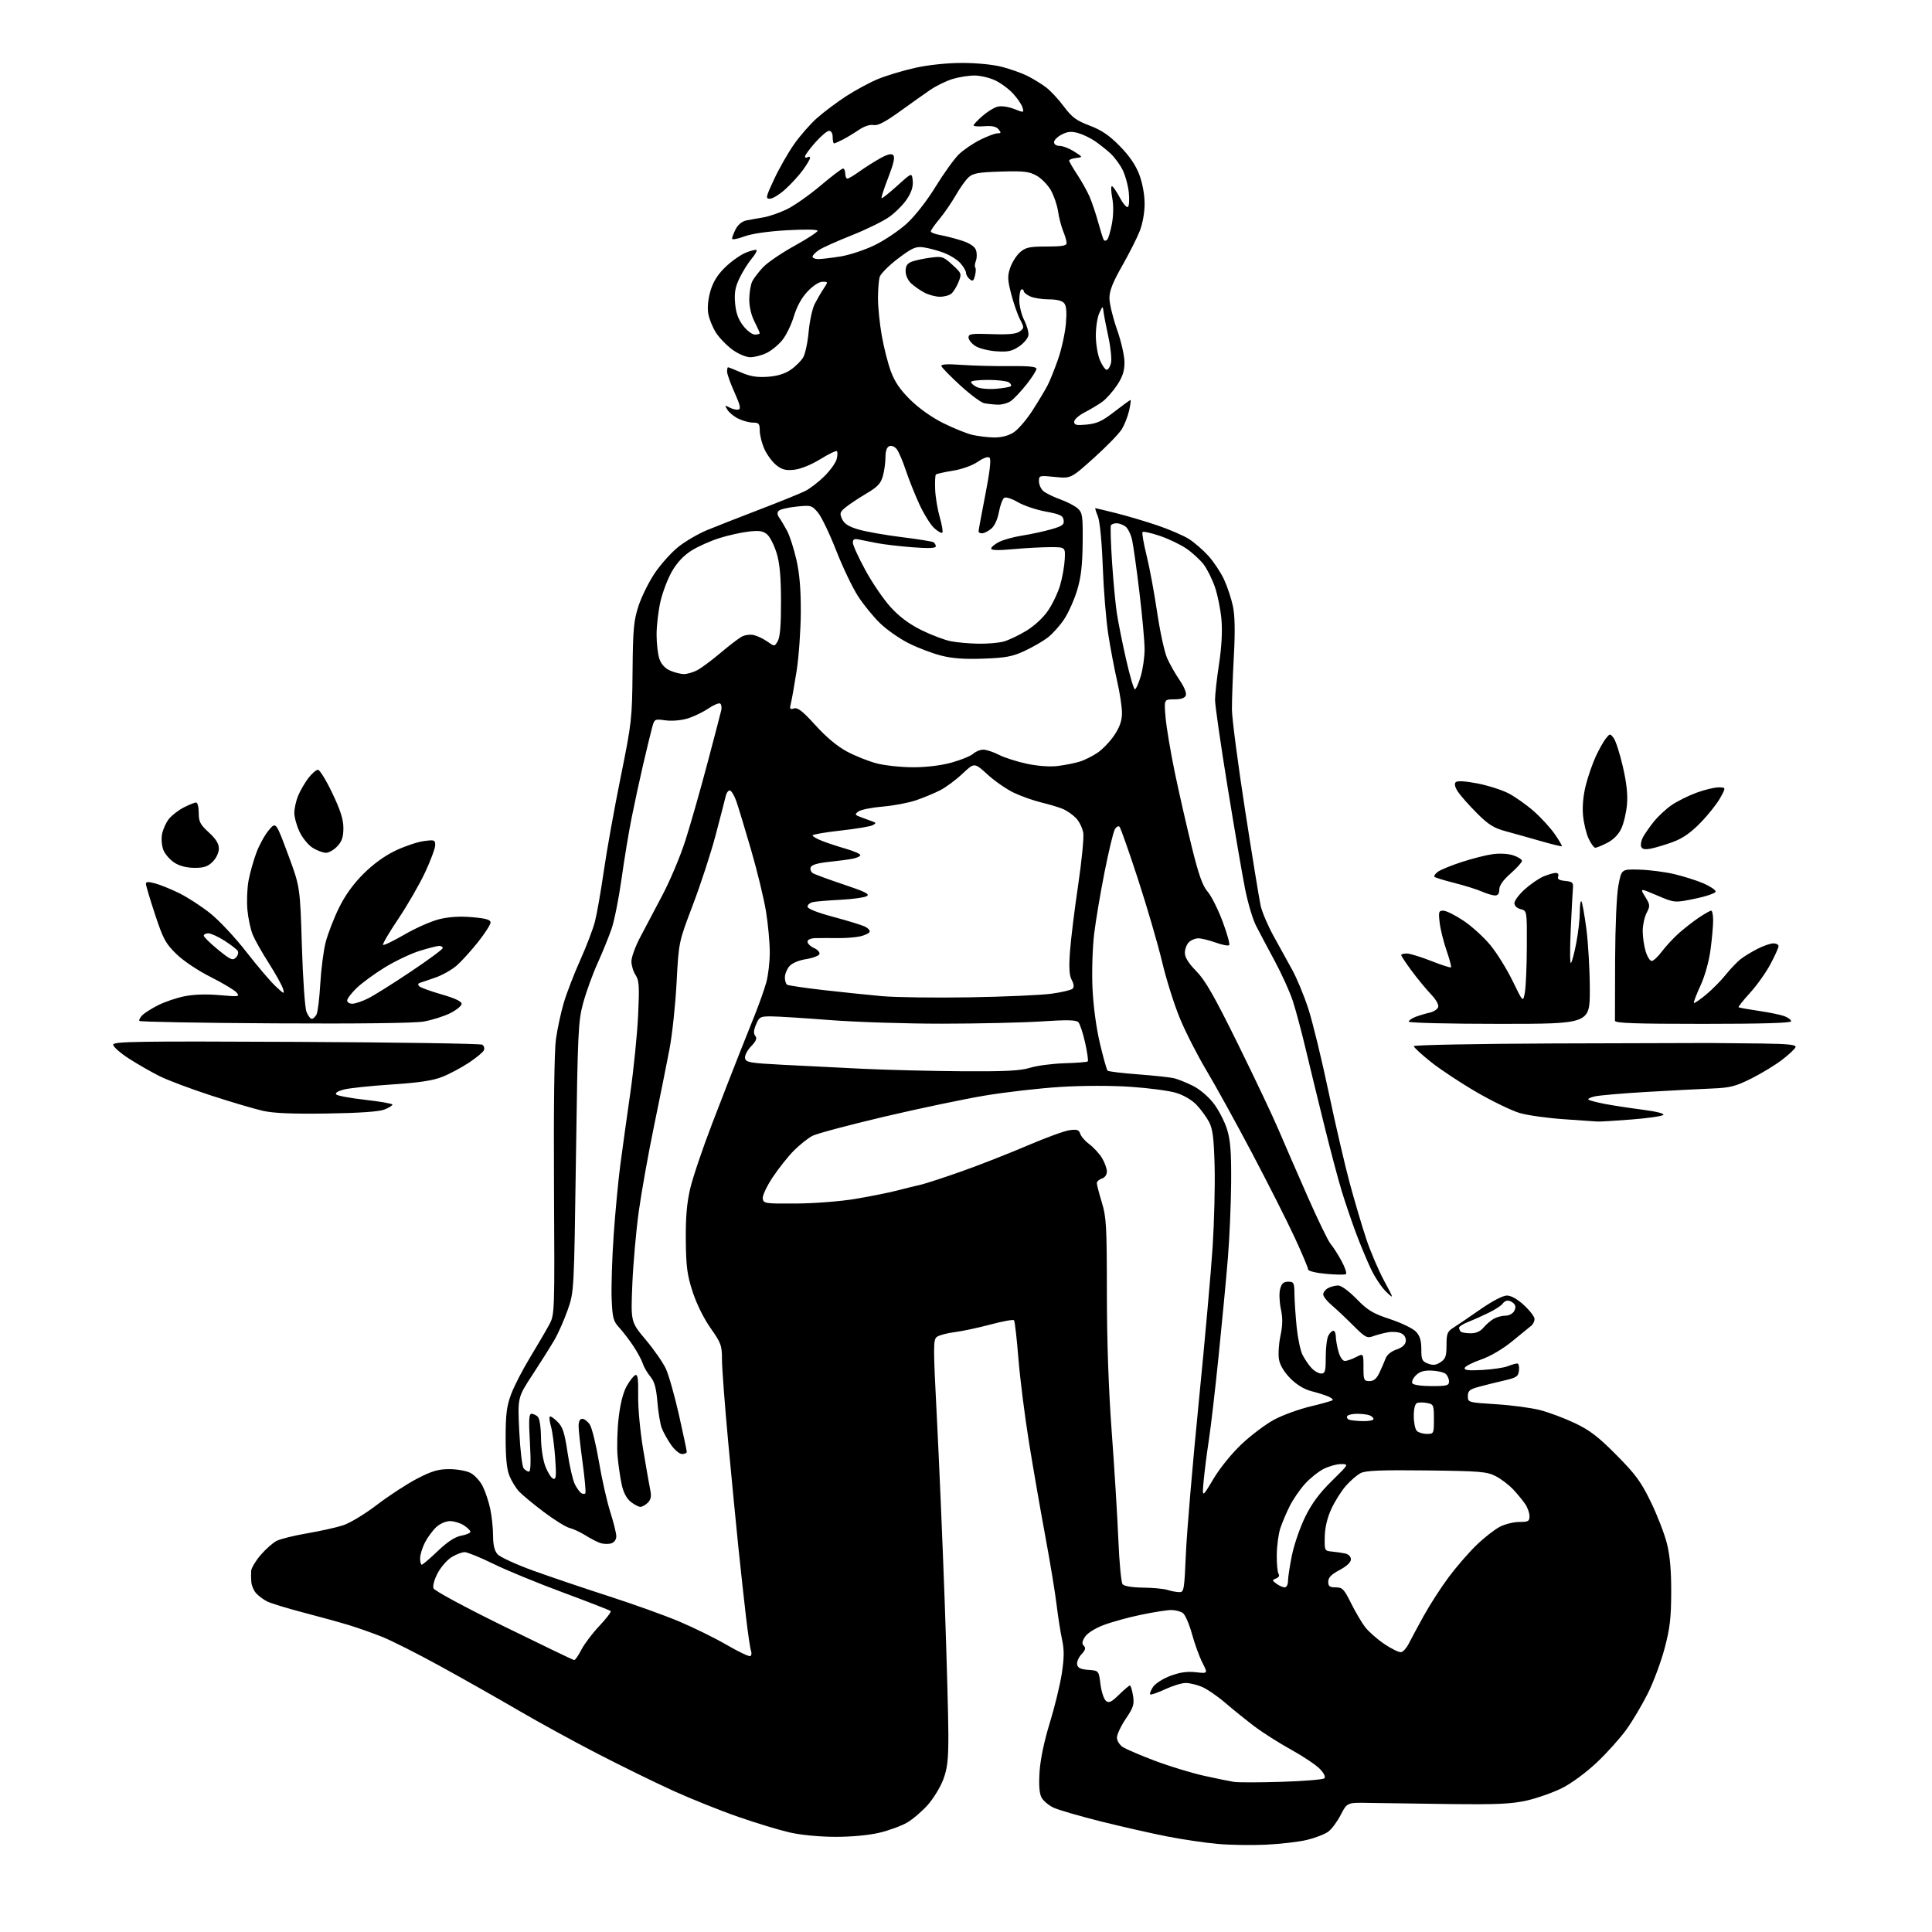 <?xml version="1.0" encoding="UTF-8" standalone="no"?>
<svg 
  version="1.1" 
  xmlns="http://www.w3.org/2000/svg" 
  xmlns:xlink="http://www.w3.org/1999/xlink" 
  xmlns:svg="http://www.w3.org/2000/svg"
  xmlns:rdf="http://www.w3.org/1999/02/22-rdf-syntax-ns#"
  xmlns:cc="http://creativecommons.org/ns#"
  xmlns:dc="http://purl.org/dc/elements/1.1/"
  viewBox="0 0 768 768"
  width="768"
  height="768"
>
<style>svg {background-color: white; }</style>"
<path stroke="none" fill="black" fill-rule="evenodd" d="M503.00,733.30C497.23,733.56 488.60,733.41 483.83,732.97C479.05,732.54 470.28,731.24 464.33,730.09C458.37,728.94 446.47,726.25 437.87,724.11C429.27,721.96 420.68,719.47 418.77,718.56C416.85,717.65 414.71,715.84 414.01,714.52C413.15,712.90 412.90,709.62 413.24,704.32C413.55,699.45 415.07,692.15 417.28,684.98C419.23,678.64 421.39,669.77 422.08,665.26C423.04,658.98 423.07,655.84 422.19,651.79C421.56,648.88 420.58,642.63 420.01,637.90C419.45,633.17 417.43,620.97 415.54,610.77C413.64,600.58 410.72,583.75 409.04,573.37C407.36,562.99 405.47,547.98 404.83,540.00C404.19,532.02 403.41,525.20 403.09,524.83C402.76,524.46 398.56,525.21 393.74,526.51C388.92,527.80 382.52,529.17 379.53,529.54C376.53,529.91 373.35,530.76 372.45,531.41C370.94,532.52 370.94,534.95 372.42,563.55C373.30,580.57 374.69,613.17 375.51,636.00C376.32,658.83 376.99,683.00 376.99,689.71C377.00,699.55 376.61,702.98 374.97,707.36C373.85,710.35 371.10,714.87 368.87,717.41C366.63,719.95 362.92,723.13 360.63,724.48C358.33,725.82 353.32,727.66 349.48,728.56C345.27,729.55 338.34,730.19 332.00,730.17C325.84,730.16 318.40,729.44 314.00,728.45C309.88,727.51 300.67,724.73 293.54,722.25C286.41,719.78 274.72,715.09 267.56,711.84C260.39,708.58 246.88,701.96 237.52,697.12C228.16,692.29 213.97,684.52 206.00,679.86C198.03,675.20 184.07,667.31 175.00,662.33C165.93,657.34 155.46,652.07 151.74,650.60C148.02,649.13 142.17,647.07 138.74,646.02C135.31,644.97 127.16,642.72 120.64,641.02C114.11,639.32 107.59,637.32 106.13,636.57C104.68,635.82 102.74,634.37 101.82,633.35C100.90,632.33 100.05,630.38 99.92,629.00C99.79,627.62 99.76,625.57 99.84,624.43C99.93,623.29 101.62,620.47 103.60,618.15C105.58,615.84 108.43,613.31 109.94,612.53C111.44,611.76 116.91,610.40 122.09,609.52C127.26,608.64 133.70,607.21 136.39,606.33C139.09,605.46 145.12,601.81 149.89,598.16C154.62,594.54 161.79,589.87 165.80,587.79C171.66,584.75 174.19,584.00 178.60,584.00C181.63,584.00 185.42,584.68 187.04,585.52C188.66,586.36 190.83,588.72 191.87,590.77C192.90,592.82 194.26,596.88 194.88,599.80C195.49,602.71 196.00,607.50 196.00,610.44C196.00,614.08 196.56,616.42 197.75,617.81C198.71,618.93 205.12,621.88 212.00,624.37C218.88,626.85 232.38,631.42 242.00,634.52C251.62,637.62 264.23,642.14 270.00,644.57C275.77,647.00 284.31,651.20 288.97,653.92C293.62,656.63 297.81,658.61 298.28,658.32C298.75,658.03 298.87,657.10 298.54,656.25C298.21,655.39 297.31,649.25 296.53,642.60C295.75,635.94 294.42,623.75 293.56,615.50C292.71,607.25 290.88,588.38 289.50,573.57C288.13,558.76 287.00,543.89 287.00,540.52C287.00,534.86 286.65,533.89 282.47,527.95C279.76,524.10 276.89,518.30 275.33,513.51C273.15,506.76 272.72,503.53 272.62,493.00C272.53,483.98 273.02,478.27 274.36,472.50C275.39,468.10 279.34,456.40 283.15,446.50C286.95,436.60 291.68,424.45 293.65,419.50C295.62,414.55 298.58,407.12 300.22,403.00C301.87,398.88 303.84,393.26 304.61,390.53C305.37,387.80 306.00,382.40 306.00,378.53C305.99,374.66 305.32,367.37 304.50,362.32C303.68,357.27 301.01,346.25 298.56,337.82C296.11,329.39 293.48,320.73 292.72,318.56C291.96,316.39 290.83,314.44 290.21,314.24C289.58,314.03 288.78,315.13 288.43,316.68C288.08,318.23 286.26,325.25 284.39,332.28C282.53,339.31 278.48,351.68 275.40,359.78C269.80,374.50 269.80,374.50 268.96,390.50C268.50,399.30 267.23,411.23 266.14,417.00C265.04,422.77 262.28,436.50 260.01,447.50C257.73,458.50 255.00,473.80 253.93,481.50C252.86,489.20 251.71,502.25 251.36,510.50C250.74,525.50 250.74,525.50 256.66,532.54C259.92,536.42 263.52,541.59 264.67,544.04C265.81,546.49 268.16,554.75 269.88,562.38C271.59,570.01 273.00,576.65 273.00,577.13C273.00,577.61 272.16,578.00 271.14,578.00C270.11,578.00 268.12,576.32 266.69,574.25C265.27,572.19 263.63,569.21 263.03,567.62C262.44,566.04 261.67,561.38 261.32,557.26C260.85,551.64 260.14,549.13 258.48,547.14C257.27,545.69 255.93,543.38 255.50,542.00C255.07,540.62 253.37,537.48 251.72,535.00C250.06,532.52 247.53,529.23 246.10,527.68C243.80,525.20 243.46,523.88 243.14,516.34C242.95,511.66 243.30,500.32 243.93,491.16C244.56,482.00 245.76,469.32 246.59,463.00C247.43,456.68 249.21,443.85 250.55,434.50C251.89,425.15 253.28,411.34 253.65,403.81C254.21,392.02 254.07,389.76 252.65,387.59C251.74,386.20 251.00,383.76 251.00,382.16C251.00,380.55 252.50,376.37 254.33,372.87C256.16,369.37 260.17,361.77 263.23,356.00C266.30,350.23 270.43,340.42 272.42,334.20C274.42,327.99 278.33,314.26 281.13,303.70C283.93,293.14 286.44,283.54 286.70,282.37C286.97,281.19 286.77,279.98 286.26,279.66C285.75,279.35 283.61,280.26 281.50,281.69C279.40,283.12 275.69,284.89 273.27,285.62C270.71,286.39 267.04,286.69 264.51,286.35C260.14,285.75 260.14,285.75 259.12,289.62C258.55,291.76 256.99,298.23 255.64,304.00C254.30,309.77 252.25,319.23 251.10,325.00C249.94,330.77 248.12,341.80 247.05,349.50C245.97,357.20 244.19,366.10 243.09,369.27C241.99,372.44 239.49,378.60 237.53,382.94C235.56,387.29 233.00,394.37 231.83,398.67C229.84,406.00 229.66,409.91 228.95,460.00C228.19,513.50 228.19,513.50 225.68,520.68C224.30,524.63 221.91,530.03 220.37,532.68C218.83,535.33 214.92,541.55 211.67,546.50C205.76,555.50 205.76,555.50 206.41,568.94C206.78,576.33 207.56,582.97 208.16,583.69C208.76,584.41 209.71,585.00 210.27,585.00C210.96,585.00 211.08,581.15 210.65,573.50C210.13,564.38 210.26,562.00 211.30,562.00C212.01,562.00 213.14,562.54 213.80,563.20C214.49,563.89 215.02,567.37 215.05,571.45C215.09,575.55 215.82,580.35 216.80,582.92C217.74,585.35 219.13,587.55 219.91,587.80C221.08,588.19 221.21,586.78 220.68,579.39C220.32,574.50 219.58,568.95 219.03,567.07C218.48,565.18 218.27,563.40 218.55,563.12C218.83,562.84 220.21,563.76 221.61,565.16C223.71,567.26 224.43,569.47 225.62,577.48C226.42,582.85 227.73,588.51 228.53,590.06C229.33,591.61 230.47,593.17 231.06,593.54C231.65,593.90 232.37,593.96 232.67,593.66C232.96,593.37 232.48,587.89 231.60,581.48C230.72,575.07 230.00,568.51 230.00,566.91C230.00,565.01 230.51,564.00 231.48,564.00C232.29,564.00 233.63,565.04 234.47,566.31C235.30,567.58 236.93,574.21 238.09,581.06C239.24,587.90 241.27,596.88 242.58,601.00C243.90,605.12 244.98,609.48 244.99,610.68C244.99,611.99 244.20,613.12 243.00,613.50C241.90,613.85 239.99,613.81 238.75,613.42C237.51,613.03 234.85,611.67 232.83,610.39C230.82,609.12 227.93,607.77 226.41,607.39C224.90,607.01 220.25,604.12 216.08,600.97C211.91,597.82 207.51,594.17 206.30,592.86C205.09,591.55 203.40,588.81 202.55,586.77C201.46,584.15 201.00,579.68 201.00,571.57C201.00,562.27 201.41,558.97 203.15,554.29C204.33,551.10 207.73,544.49 210.71,539.60C213.68,534.70 217.10,528.85 218.31,526.60C220.49,522.51 220.50,522.34 220.22,471.56C220.05,440.01 220.35,417.75 220.99,413.10C221.57,408.97 222.98,402.42 224.13,398.55C225.29,394.67 228.22,387.08 230.65,381.67C233.08,376.26 235.70,369.40 236.48,366.41C237.26,363.43 238.85,354.36 240.02,346.25C241.19,338.14 244.20,321.38 246.71,309.00C251.11,287.27 251.27,285.83 251.45,267.00C251.61,249.90 251.91,246.68 253.84,240.81C255.05,237.13 257.95,231.29 260.27,227.84C262.60,224.38 266.77,219.72 269.54,217.48C272.31,215.24 277.49,212.21 281.04,210.74C284.59,209.28 294.02,205.58 302.00,202.52C309.98,199.46 318.07,196.18 319.99,195.23C321.92,194.28 325.39,191.61 327.71,189.31C330.03,187.01 332.23,183.95 332.59,182.51C332.95,181.08 332.99,179.66 332.69,179.35C332.38,179.05 329.42,180.47 326.10,182.52C322.53,184.72 318.33,186.43 315.79,186.72C312.38,187.10 310.91,186.73 308.62,184.93C307.04,183.68 304.92,180.82 303.90,178.58C302.88,176.34 302.03,173.04 302.02,171.25C302.00,168.42 301.66,168.00 299.40,168.00C297.97,168.00 295.38,167.33 293.64,166.50C291.90,165.68 289.90,164.07 289.19,162.94C288.00,161.03 288.06,160.96 290.01,162.00C291.16,162.62 292.73,162.99 293.50,162.81C294.59,162.57 294.25,161.05 291.98,156.00C290.37,152.43 289.04,148.71 289.03,147.75C289.01,146.79 289.19,146.00 289.42,146.00C289.65,146.00 292.01,146.94 294.67,148.09C298.25,149.64 300.96,150.07 305.16,149.78C309.00,149.51 311.94,148.62 314.31,146.99C316.24,145.67 318.47,143.45 319.29,142.05C320.10,140.65 321.08,136.04 321.46,131.80C321.85,127.57 322.93,122.62 323.87,120.80C324.81,118.99 326.40,116.26 327.40,114.75C329.22,112.02 329.21,112.00 326.96,112.00C325.63,112.00 323.19,113.58 321.06,115.82C318.68,118.32 316.79,121.75 315.57,125.76C314.55,129.13 312.45,133.43 310.89,135.31C309.34,137.20 306.52,139.47 304.63,140.37C302.74,141.27 299.87,142.00 298.25,142.00C296.56,142.00 293.53,140.72 291.17,139.01C288.90,137.36 285.95,134.32 284.62,132.26C283.30,130.19 281.91,126.79 281.55,124.70C281.14,122.34 281.47,118.91 282.40,115.70C283.46,112.07 285.21,109.23 288.21,106.30C290.57,103.99 294.24,101.37 296.36,100.49C298.48,99.61 300.45,99.12 300.73,99.40C301.02,99.68 300.12,101.25 298.75,102.89C297.37,104.52 295.24,107.95 294.00,110.49C292.27,114.08 291.86,116.33 292.21,120.49C292.53,124.32 293.43,126.88 295.38,129.43C296.88,131.39 298.98,133.00 300.05,133.00C301.12,133.00 302.00,132.76 302.00,132.46C302.00,132.16 301.06,130.07 299.91,127.81C298.61,125.28 297.82,121.87 297.85,118.90C297.87,116.25 298.41,113.05 299.06,111.79C299.71,110.53 301.65,108.01 303.37,106.19C305.09,104.37 310.66,100.57 315.75,97.76C320.84,94.95 325.00,92.24 325.00,91.74C325.00,91.20 319.98,91.12 312.75,91.53C305.05,91.98 298.74,92.91 295.75,94.03C293.14,95.01 291.00,95.38 291.00,94.85C291.00,94.33 291.67,92.61 292.48,91.03C293.40,89.27 295.03,87.96 296.73,87.62C298.25,87.32 301.30,86.77 303.50,86.41C305.70,86.04 309.88,84.60 312.78,83.19C315.69,81.79 321.70,77.57 326.14,73.82C330.58,70.07 334.62,67.00 335.11,67.00C335.60,67.00 336.00,67.90 336.00,69.00C336.00,70.10 336.38,71.00 336.85,71.00C337.32,71.00 339.45,69.74 341.60,68.19C343.74,66.65 347.42,64.31 349.76,63.00C352.76,61.32 354.33,60.93 355.08,61.68C355.83,62.43 355.24,65.05 353.10,70.57C351.43,74.87 350.23,78.56 350.44,78.77C350.65,78.98 353.44,76.76 356.66,73.85C362.50,68.55 362.50,68.55 362.82,71.87C363.04,74.17 362.34,76.41 360.52,79.15C359.08,81.33 355.88,84.54 353.42,86.27C350.95,88.01 344.26,91.28 338.54,93.55C332.83,95.82 326.99,98.43 325.58,99.36C324.16,100.29 323.00,101.49 323.00,102.02C323.00,102.56 324.01,103.00 325.25,102.99C326.49,102.99 330.43,102.53 334.00,101.97C337.58,101.41 343.74,99.38 347.70,97.45C351.67,95.52 357.42,91.64 360.49,88.84C363.78,85.83 368.48,79.80 371.97,74.12C375.23,68.83 379.38,63.07 381.19,61.32C383.01,59.57 386.82,56.98 389.65,55.57C392.48,54.16 395.57,53.00 396.52,53.00C397.98,53.00 398.04,52.76 396.93,51.41C396.00,50.30 394.34,49.93 391.31,50.17C388.94,50.36 387.00,50.22 387.00,49.86C387.00,49.50 388.58,47.82 390.52,46.12C392.45,44.42 395.18,42.74 396.59,42.39C398.05,42.02 400.84,42.42 403.12,43.31C407.06,44.86 407.09,44.86 406.44,42.69C406.08,41.48 404.37,38.98 402.64,37.13C400.91,35.27 397.70,32.92 395.50,31.90C393.30,30.88 389.66,30.03 387.41,30.02C385.16,30.01 381.25,30.62 378.73,31.38C376.21,32.14 372.20,34.09 369.82,35.71C367.45,37.33 361.92,41.25 357.54,44.41C351.79,48.55 348.93,50.03 347.24,49.71C345.82,49.43 343.53,50.19 341.42,51.62C339.51,52.92 336.63,54.66 335.02,55.49C333.41,56.32 331.85,57.00 331.55,57.00C331.25,57.00 331.00,55.88 331.00,54.50C331.00,53.01 330.43,52.00 329.58,52.00C328.81,52.00 326.33,54.09 324.08,56.64C321.84,59.19 320.00,61.69 320.00,62.20C320.00,62.70 320.45,62.84 321.00,62.50C321.55,62.16 322.00,62.29 322.00,62.79C322.00,63.29 320.72,65.45 319.16,67.60C317.60,69.74 314.45,73.19 312.16,75.25C309.87,77.31 307.12,79.00 306.05,79.00C304.26,79.00 304.40,78.36 307.72,71.25C309.71,66.99 313.27,60.74 315.64,57.36C318.01,53.98 322.10,49.30 324.72,46.97C327.35,44.63 332.58,40.70 336.34,38.25C340.10,35.80 345.92,32.67 349.28,31.31C352.63,29.95 359.23,27.98 363.94,26.94C369.07,25.80 376.45,25.03 382.36,25.02C388.16,25.01 394.71,25.65 398.30,26.58C401.64,27.44 406.21,29.07 408.44,30.19C410.67,31.31 413.97,33.33 415.76,34.68C417.56,36.02 420.76,39.46 422.88,42.31C426.10,46.63 427.81,47.90 433.12,49.92C437.90,51.73 440.92,53.78 445.15,58.09C449.01,62.03 451.46,65.62 452.90,69.46C454.17,72.84 455.00,77.43 455.00,81.00C455.00,84.53 454.21,88.94 453.04,91.90C451.96,94.64 448.81,100.87 446.04,105.74C442.30,112.31 441.01,115.63 441.02,118.55C441.03,120.72 442.38,126.30 444.02,130.95C445.68,135.66 447.00,141.45 447.00,144.03C447.00,147.48 446.25,149.79 444.06,153.10C442.44,155.54 439.84,158.48 438.28,159.64C436.72,160.79 433.54,162.70 431.22,163.89C428.90,165.07 427.00,166.76 427.00,167.65C427.00,168.97 427.88,169.17 432.02,168.77C436.07,168.38 438.19,167.39 443.02,163.64C446.31,161.09 449.18,159.00 449.40,159.00C449.61,159.00 449.36,160.90 448.84,163.22C448.32,165.54 446.99,168.90 445.89,170.67C444.79,172.45 439.80,177.58 434.79,182.08C425.69,190.24 425.69,190.24 419.35,189.59C413.15,188.96 413.00,189.00 413.00,191.32C413.00,192.62 413.79,194.37 414.75,195.21C415.71,196.04 418.75,197.53 421.50,198.52C424.25,199.51 427.40,201.16 428.50,202.19C430.30,203.88 430.49,205.26 430.37,215.96C430.27,224.85 429.71,229.59 428.16,234.69C427.02,238.45 424.70,243.62 423.01,246.17C421.32,248.72 418.37,252.01 416.45,253.47C414.54,254.93 410.39,257.32 407.24,258.78C402.45,261.00 399.75,261.50 390.93,261.82C383.40,262.10 378.56,261.75 374.09,260.60C370.64,259.72 364.89,257.54 361.32,255.76C357.74,253.98 352.62,250.42 349.95,247.85C347.27,245.29 343.28,240.40 341.08,237.00C338.88,233.60 334.96,225.40 332.38,218.79C329.79,212.18 326.54,205.41 325.15,203.76C322.71,200.87 322.39,200.78 316.60,201.38C313.29,201.73 310.13,202.47 309.57,203.03C308.87,203.73 308.93,204.61 309.76,205.78C310.43,206.72 311.83,209.07 312.87,211.00C313.92,212.93 315.58,218.10 316.58,222.50C317.86,228.14 318.37,234.33 318.33,243.50C318.29,250.65 317.54,261.08 316.67,266.68C315.79,272.28 314.77,278.06 314.40,279.54C313.82,281.86 313.99,282.14 315.64,281.61C317.11,281.15 319.08,282.70 324.16,288.30C328.45,293.04 332.85,296.70 336.71,298.77C339.98,300.51 345.31,302.63 348.54,303.47C351.77,304.31 358.27,305.00 362.98,305.00C368.28,305.00 374.12,304.29 378.30,303.13C382.02,302.09 385.87,300.52 386.86,299.63C387.85,298.73 389.65,298.00 390.87,298.00C392.08,298.00 394.91,298.93 397.15,300.08C399.39,301.22 404.43,302.82 408.34,303.64C412.67,304.54 417.43,304.88 420.48,304.49C423.24,304.15 427.07,303.39 429.00,302.82C430.93,302.25 434.18,300.65 436.24,299.26C438.30,297.87 441.34,294.70 442.99,292.20C445.16,288.92 446.00,286.46 446.00,283.37C446.00,281.01 445.14,275.35 444.09,270.79C443.04,266.23 441.46,257.94 440.59,252.37C439.71,246.80 438.71,234.65 438.37,225.37C437.99,215.18 437.21,207.21 436.42,205.25C435.69,203.46 435.24,202.00 435.41,202.00C435.59,202.00 439.27,202.89 443.61,203.97C447.95,205.05 455.36,207.25 460.08,208.85C464.79,210.45 470.42,212.87 472.58,214.24C474.74,215.60 478.24,218.63 480.35,220.97C482.47,223.31 485.27,227.53 486.58,230.36C487.89,233.19 489.48,237.97 490.11,241.00C490.90,244.79 491.01,251.01 490.47,261.00C490.03,268.98 489.69,278.43 489.71,282.00C489.73,285.57 492.08,303.57 494.93,322.00C497.79,340.43 500.57,357.52 501.12,360.00C501.66,362.48 503.96,367.88 506.22,372.00C508.49,376.12 511.83,382.20 513.66,385.50C515.49,388.80 518.38,395.77 520.08,401.00C521.78,406.23 525.39,421.04 528.10,433.93C530.82,446.82 534.63,463.24 536.57,470.43C538.52,477.62 541.46,487.55 543.11,492.50C544.76,497.45 547.93,504.88 550.14,509.00C554.17,516.50 554.17,516.50 551.02,513.50C549.28,511.85 546.57,507.79 545.00,504.49C543.42,501.18 540.70,494.66 538.96,489.99C537.23,485.32 534.70,477.90 533.36,473.50C532.02,469.10 528.96,457.62 526.58,448.00C524.19,438.38 520.85,424.65 519.15,417.50C517.45,410.35 515.11,401.57 513.95,398.00C512.79,394.43 509.54,387.23 506.72,382.00C503.91,376.77 500.55,370.46 499.28,367.96C498.00,365.46 496.05,358.94 494.96,353.46C493.86,347.98 490.72,329.69 487.98,312.81C485.24,295.94 483.00,280.38 483.00,278.24C483.00,276.10 483.71,269.66 484.59,263.93C485.61,257.23 485.95,250.93 485.55,246.30C485.21,242.34 484.04,236.53 482.96,233.39C481.88,230.26 479.86,226.20 478.47,224.37C477.08,222.55 474.00,219.72 471.64,218.09C469.27,216.47 464.51,214.18 461.05,213.02C457.59,211.85 454.51,211.16 454.19,211.48C453.87,211.79 454.59,215.98 455.78,220.78C456.97,225.57 458.86,235.75 459.98,243.38C461.11,251.02 462.89,259.21 463.94,261.60C465.00,263.98 467.24,267.94 468.93,270.39C470.71,272.98 471.74,275.51 471.39,276.43C470.98,277.50 469.50,278.00 466.75,278.00C462.71,278.00 462.71,278.00 463.34,285.25C463.69,289.24 465.34,299.02 466.99,307.00C468.65,314.98 471.66,328.22 473.69,336.44C476.50,347.81 478.02,352.10 480.04,354.44C481.51,356.12 484.18,361.45 485.99,366.27C487.80,371.10 488.98,375.35 488.62,375.71C488.25,376.08 485.83,375.62 483.23,374.68C480.63,373.75 477.52,372.99 476.32,373.00C475.12,373.00 473.44,373.71 472.57,374.57C471.71,375.44 471.00,377.33 471.00,378.79C471.00,380.58 472.46,382.91 475.54,386.05C479.11,389.67 482.68,395.91 492.13,415.08C498.75,428.51 505.98,443.77 508.20,449.00C510.43,454.23 515.61,466.15 519.73,475.50C523.84,484.85 527.99,493.40 528.95,494.50C529.90,495.60 531.85,498.63 533.27,501.24C534.68,503.84 535.46,506.21 535.00,506.50C534.53,506.79 530.96,506.73 527.07,506.37C522.96,505.99 520.00,505.25 520.00,504.61C520.00,504.00 517.61,498.32 514.69,492.00C511.77,485.67 504.15,470.60 497.77,458.50C491.38,446.40 483.23,431.63 479.67,425.67C476.10,419.71 471.33,410.38 469.07,404.92C466.80,399.47 463.59,389.27 461.93,382.25C460.26,375.24 455.96,360.50 452.37,349.50C448.79,338.50 445.47,329.11 445.02,328.64C444.56,328.17 443.70,328.69 443.11,329.80C442.52,330.90 440.70,338.49 439.08,346.65C437.45,354.82 435.59,365.89 434.94,371.25C434.28,376.71 433.99,386.17 434.28,392.75C434.61,399.92 435.76,408.49 437.23,414.74C438.56,420.37 439.93,425.26 440.27,425.60C440.60,425.94 446.06,426.60 452.38,427.07C458.71,427.55 465.15,428.24 466.69,428.61C468.24,428.98 471.61,430.34 474.20,431.63C476.94,433.00 480.38,435.93 482.47,438.66C484.44,441.24 486.82,445.86 487.77,448.92C489.12,453.27 489.48,457.91 489.40,470.00C489.34,478.52 488.76,492.02 488.11,500.00C487.46,507.98 485.80,525.52 484.42,539.00C483.05,552.48 481.30,567.55 480.53,572.50C479.77,577.45 478.85,584.65 478.49,588.50C477.83,595.50 477.83,595.50 482.31,587.97C484.95,583.53 489.61,577.79 493.66,573.97C497.44,570.41 503.27,566.05 506.62,564.27C509.97,562.49 516.43,560.15 520.97,559.07C525.52,557.98 529.47,556.86 529.75,556.58C530.03,556.30 529.19,555.62 527.88,555.07C526.57,554.52 523.56,553.58 521.20,552.98C518.48,552.29 515.46,550.46 513.00,548.00C510.55,545.55 508.86,542.77 508.43,540.49C508.06,538.50 508.31,534.26 508.99,531.06C509.90,526.76 509.94,523.96 509.15,520.28C508.57,517.54 508.44,514.01 508.87,512.41C509.45,510.21 510.24,509.50 512.07,509.50C514.31,509.50 514.51,509.89 514.57,514.50C514.61,517.25 515.00,523.10 515.44,527.50C515.89,531.90 516.92,536.85 517.74,538.50C518.56,540.15 520.16,542.51 521.29,543.75C522.42,544.99 524.17,546.00 525.17,546.00C526.76,546.00 527.00,545.12 527.00,539.43C527.00,535.82 527.47,532.00 528.04,530.93C528.60,529.87 529.50,529.00 530.04,529.00C530.57,529.00 531.00,530.01 531.01,531.25C531.01,532.49 531.48,535.19 532.05,537.25C532.67,539.46 533.71,541.00 534.60,541.00C535.42,541.00 537.43,540.31 539.05,539.47C542.00,537.95 542.00,537.95 542.00,543.47C542.00,548.63 542.16,549.00 544.39,549.00C546.11,549.00 547.21,548.07 548.37,545.64C549.24,543.79 550.35,541.23 550.82,539.95C551.33,538.57 553.08,537.15 555.09,536.47C557.31,535.73 558.61,534.60 558.81,533.23C559.00,531.94 558.36,530.73 557.14,530.08C556.05,529.49 553.66,529.28 551.83,529.59C550.00,529.91 547.31,530.62 545.85,531.16C543.43,532.07 542.72,531.69 537.85,526.82C534.91,523.88 531.04,520.24 529.25,518.73C527.46,517.22 526.00,515.33 526.00,514.53C526.00,513.73 526.87,512.60 527.93,512.04C529.00,511.47 530.81,511.00 531.96,511.00C533.16,511.00 536.25,513.26 539.27,516.36C543.71,520.91 545.72,522.12 552.61,524.39C557.07,525.86 561.68,528.10 562.86,529.35C564.42,531.01 565.00,532.90 565.00,536.34C565.00,540.51 565.30,541.16 567.63,542.05C569.64,542.81 570.84,542.68 572.63,541.50C574.62,540.20 575.00,539.12 575.01,534.73C575.01,530.12 575.34,529.30 577.76,527.77C579.27,526.82 584.07,523.56 588.42,520.52C593.20,517.20 597.40,515.00 599.01,515.00C600.70,515.00 603.18,516.39 605.83,518.85C608.13,520.96 610.00,523.42 610.00,524.31C610.00,525.19 609.44,526.38 608.75,526.95C608.06,527.52 604.64,530.32 601.14,533.17C597.25,536.34 592.42,539.17 588.71,540.45C585.38,541.60 582.47,543.09 582.25,543.76C581.94,544.68 583.68,544.89 589.17,544.59C593.20,544.37 597.77,543.70 599.32,543.10C600.86,542.49 602.58,542.00 603.13,542.00C603.68,542.00 603.99,543.24 603.82,544.75C603.53,547.22 602.90,547.64 597.50,548.88C594.20,549.64 589.70,550.76 587.50,551.38C584.20,552.30 583.50,552.94 583.50,555.00C583.50,557.48 583.61,557.51 594.65,558.20C600.79,558.58 608.66,559.63 612.15,560.52C615.64,561.41 621.88,563.75 626.00,565.70C631.97,568.53 635.35,571.12 642.54,578.38C650.15,586.05 652.32,589.01 656.21,597.00C658.76,602.23 661.63,609.65 662.61,613.50C663.84,618.40 664.36,624.25 664.33,633.00C664.30,643.20 663.82,647.30 661.70,655.27C660.27,660.64 657.28,668.69 655.04,673.16C652.81,677.63 649.01,684.03 646.61,687.39C644.21,690.76 638.93,696.66 634.87,700.50C630.59,704.56 624.75,708.87 620.99,710.76C617.42,712.55 611.12,714.78 607.00,715.72C600.89,717.10 595.23,717.36 576.50,717.14C563.85,716.99 549.45,716.79 544.50,716.69C535.50,716.50 535.50,716.50 532.98,721.41C531.60,724.10 529.35,727.13 527.98,728.13C526.62,729.14 522.80,730.60 519.50,731.40C516.20,732.19 508.77,733.05 503.00,733.30zM509.50,708.30C518.30,708.03 525.92,707.40 526.44,706.91C527.02,706.36 526.33,704.92 524.66,703.17C523.16,701.60 518.01,698.16 513.22,695.51C508.42,692.86 501.80,688.65 498.50,686.14C495.20,683.63 490.01,679.45 486.97,676.83C483.93,674.22 479.78,671.39 477.75,670.54C475.72,669.69 472.81,669.00 471.28,669.01C469.75,669.02 466.07,670.15 463.10,671.53C460.14,672.91 457.49,673.82 457.22,673.55C456.95,673.28 457.45,671.96 458.33,670.61C459.23,669.24 462.26,667.30 465.24,666.18C469.03,664.76 471.93,664.35 475.37,664.74C480.18,665.28 480.18,665.28 477.98,660.95C476.76,658.57 474.90,653.45 473.84,649.56C472.77,645.68 471.16,641.94 470.26,641.25C469.36,640.56 467.24,640.01 465.56,640.01C463.88,640.02 458.45,640.87 453.50,641.91C448.55,642.94 441.90,644.77 438.72,645.98C435.34,647.26 432.26,649.19 431.32,650.64C430.11,652.48 429.99,653.39 430.84,654.24C431.70,655.10 431.46,655.94 429.90,657.60C428.76,658.82 427.98,660.65 428.17,661.66C428.43,663.03 429.57,663.58 432.65,663.80C436.78,664.10 436.78,664.10 437.45,669.48C437.82,672.44 438.79,675.41 439.61,676.09C440.83,677.10 441.75,676.68 444.84,673.66C446.90,671.65 448.85,670.00 449.16,670.00C449.48,670.00 450.03,671.81 450.39,674.02C450.95,677.52 450.58,678.71 447.51,683.25C445.58,686.12 444.00,689.48 444.00,690.71C444.00,691.96 445.04,693.63 446.33,694.48C447.61,695.32 453.38,697.79 459.16,699.96C464.93,702.14 473.67,704.80 478.58,705.89C483.48,706.97 488.85,708.07 490.50,708.33C492.15,708.59 500.70,708.58 509.50,708.30zM228.23,659.91C228.63,659.96 229.92,658.12 231.09,655.82C232.26,653.53 235.49,649.25 238.27,646.31C241.04,643.38 243.06,640.73 242.75,640.42C242.44,640.11 233.94,636.80 223.85,633.06C213.76,629.32 201.26,624.18 196.07,621.63C190.89,619.08 185.77,617.00 184.69,617.00C183.62,617.00 181.28,617.90 179.51,618.99C177.74,620.09 175.25,622.95 173.98,625.34C172.66,627.82 171.95,630.42 172.32,631.38C172.68,632.34 184.79,638.87 200.23,646.45C215.23,653.81 227.83,659.87 228.23,659.91zM556.97,656.76C557.77,656.61 559.11,655.14 559.94,653.49C560.77,651.85 563.43,646.90 565.85,642.50C568.27,638.10 572.76,631.12 575.83,627.00C578.90,622.88 583.90,617.10 586.95,614.17C590.00,611.23 594.17,607.97 596.21,606.92C598.25,605.86 601.74,605.00 603.96,605.00C607.50,605.00 608.00,604.72 608.00,602.72C608.00,601.47 607.26,599.33 606.35,597.97C605.44,596.61 603.30,594.00 601.60,592.16C599.89,590.33 596.74,587.92 594.59,586.81C591.06,584.99 588.46,584.77 567.09,584.52C549.04,584.31 542.89,584.56 540.90,585.57C539.47,586.30 536.81,588.59 535.00,590.65C533.19,592.72 530.58,596.86 529.21,599.86C527.58,603.42 526.68,607.25 526.61,610.90C526.50,616.42 526.54,616.50 529.50,616.77C531.15,616.93 533.51,617.27 534.75,617.54C536.09,617.84 537.00,618.78 537.00,619.88C537.00,621.04 535.34,622.60 532.50,624.11C529.21,625.86 528.00,627.10 528.00,628.75C528.00,630.58 528.56,631.00 530.97,631.00C533.62,631.00 534.28,631.68 537.04,637.25C538.75,640.69 541.27,644.97 542.64,646.77C544.01,648.56 547.46,651.61 550.31,653.53C553.17,655.46 556.16,656.91 556.97,656.76zM468.62,632.90C470.66,633.00 470.76,632.44 471.43,617.25C471.82,608.59 474.10,581.70 476.51,557.50C478.92,533.30 481.41,505.40 482.05,495.50C482.68,485.60 483.03,471.20 482.83,463.50C482.53,452.36 482.08,448.78 480.62,446.00C479.60,444.07 477.38,441.03 475.67,439.22C473.80,437.26 470.54,435.34 467.53,434.43C464.76,433.59 456.66,432.51 449.52,432.03C441.79,431.50 430.46,431.52 421.52,432.07C413.26,432.59 399.75,434.13 391.50,435.51C383.25,436.89 365.17,440.68 351.33,443.94C337.49,447.20 324.73,450.61 322.97,451.51C321.22,452.42 317.92,455.04 315.63,457.33C313.35,459.62 309.55,464.39 307.19,467.93C304.80,471.53 303.04,475.28 303.20,476.43C303.49,478.41 304.09,478.50 316.50,478.42C323.83,478.37 334.08,477.57 340.00,476.58C345.77,475.62 353.20,474.13 356.50,473.28C359.80,472.42 364.07,471.37 366.00,470.94C367.93,470.51 375.33,468.09 382.44,465.57C389.56,463.04 401.26,458.45 408.44,455.37C415.63,452.29 423.14,449.54 425.15,449.27C428.13,448.86 428.90,449.12 429.41,450.70C429.74,451.77 431.39,453.65 433.07,454.89C434.75,456.13 436.99,458.58 438.06,460.32C439.12,462.07 439.99,464.48 440.00,465.68C440.00,466.99 439.20,468.12 438.00,468.50C436.90,468.85 436.00,469.67 436.01,470.32C436.01,470.97 436.91,474.43 438.00,478.00C439.79,483.85 439.99,487.45 440.00,514.00C440.01,533.35 440.68,552.44 441.95,569.50C443.01,583.80 444.18,602.92 444.56,612.00C444.93,621.08 445.69,629.06 446.24,629.75C446.86,630.52 449.98,631.04 454.37,631.10C458.29,631.15 462.62,631.56 464.00,632.00C465.38,632.44 467.45,632.85 468.62,632.90zM510.69,631.00C511.43,631.00 512.00,629.89 512.00,628.46C512.00,627.06 512.71,622.45 513.57,618.21C514.44,613.97 516.80,607.12 518.82,603.00C521.45,597.65 524.47,593.57 529.37,588.75C536.24,582.00 536.24,582.00 533.08,582.00C531.34,582.00 528.22,582.87 526.14,583.93C524.06,584.99 520.72,587.67 518.72,589.89C516.71,592.11 513.99,596.08 512.67,598.71C511.35,601.35 509.68,605.30 508.95,607.50C508.22,609.70 507.58,614.42 507.54,618.00C507.49,621.58 507.81,625.01 508.25,625.63C508.74,626.32 508.35,627.04 507.28,627.45C505.61,628.10 505.62,628.23 507.44,629.57C508.51,630.36 509.97,631.00 510.69,631.00zM167.66,622.00C168.02,622.00 170.88,619.56 174.01,616.57C177.91,612.85 180.84,610.93 183.35,610.46C185.36,610.09 187.00,609.39 187.00,608.91C187.00,608.44 185.84,607.29 184.42,606.36C183.00,605.43 180.52,604.67 178.91,604.67C177.20,604.67 174.91,605.67 173.39,607.08C171.97,608.41 169.95,611.17 168.90,613.21C167.86,615.25 167.00,618.06 167.00,619.46C167.00,620.86 167.30,622.00 167.66,622.00zM254.56,599.00C253.85,599.00 252.13,598.10 250.74,597.01C249.11,595.73 247.83,593.31 247.16,590.26C246.58,587.64 245.84,582.58 245.51,579.00C245.18,575.42 245.36,568.54 245.91,563.71C246.56,558.04 247.70,553.52 249.12,551.00C250.33,548.85 251.88,546.88 252.57,546.61C253.51,546.25 253.78,548.24 253.68,554.82C253.60,559.75 254.48,569.12 255.72,576.50C256.91,583.65 258.18,590.89 258.54,592.59C259.00,594.79 258.71,596.15 257.52,597.34C256.61,598.25 255.27,599.00 254.56,599.00zM567.20,570.00C569.95,570.00 570.00,569.89 570.00,564.12C570.00,558.53 569.87,558.21 567.31,557.72C565.84,557.44 564.04,557.43 563.31,557.71C562.49,558.03 562.00,559.95 562.00,562.91C562.00,565.49 562.54,568.14 563.20,568.80C563.86,569.46 565.66,570.00 567.20,570.00zM541.75,564.92C544.09,564.96 546.00,564.60 546.00,564.11C546.00,563.62 545.29,562.94 544.42,562.61C543.55,562.27 541.32,562.00 539.48,562.00C537.63,562.00 535.86,562.41 535.55,562.91C535.24,563.42 535.55,564.06 536.24,564.34C536.93,564.61 539.41,564.88 541.75,564.92zM569.06,551.00C575.18,551.00 576.00,550.78 576.00,549.12C576.00,548.09 575.39,546.74 574.65,546.12C573.90,545.50 571.40,544.92 569.09,544.83C566.02,544.71 564.33,545.23 562.82,546.73C561.69,547.87 561.06,549.29 561.44,549.90C561.83,550.53 565.09,551.00 569.06,551.00zM584.59,530.00C586.76,530.00 588.48,529.24 589.71,527.75C590.74,526.51 592.56,524.94 593.77,524.25C594.98,523.56 597.09,523.00 598.45,523.00C599.84,523.00 601.37,522.19 601.92,521.15C602.60,519.88 602.55,518.95 601.75,518.15C601.12,517.52 600.04,517.00 599.35,517.00C598.66,517.00 597.74,517.56 597.30,518.25C596.86,518.94 594.48,520.50 592.00,521.73C589.52,522.96 585.81,524.62 583.75,525.43C581.69,526.24 580.00,527.30 580.00,527.78C580.00,528.27 580.30,528.97 580.67,529.33C581.03,529.70 582.80,530.00 584.59,530.00zM635.00,445.83C634.17,445.77 628.19,445.35 621.70,444.91C615.22,444.47 607.34,443.38 604.20,442.47C601.07,441.57 593.37,437.86 587.09,434.22C580.81,430.59 572.60,425.16 568.84,422.17C565.08,419.17 562.00,416.33 562.00,415.86C562.00,415.39 586.86,414.91 617.25,414.79C647.64,414.68 675.65,414.59 679.50,414.61C683.35,414.62 692.73,414.71 700.33,414.81C710.89,414.96 714.07,415.30 713.76,416.25C713.53,416.94 711.13,419.20 708.42,421.28C705.72,423.36 700.21,426.71 696.19,428.72C689.79,431.91 687.79,432.41 680.19,432.72C675.41,432.91 663.85,433.52 654.50,434.06C645.15,434.61 635.93,435.40 634.01,435.82C632.08,436.24 630.96,436.85 631.51,437.18C632.05,437.51 634.98,438.25 638.00,438.84C641.02,439.42 647.69,440.44 652.80,441.10C658.36,441.81 661.74,442.66 661.20,443.20C660.70,443.70 654.94,444.53 648.39,445.03C641.85,445.54 635.83,445.90 635.00,445.83zM130.00,442.64C116.25,442.84 108.73,442.53 104.50,441.57C101.20,440.83 91.97,438.10 84.00,435.51C76.03,432.92 66.80,429.46 63.50,427.82C60.20,426.18 54.69,423.02 51.25,420.80C47.81,418.58 45.00,416.10 45.00,415.29C45.00,414.00 54.13,413.86 117.75,414.16C157.76,414.35 191.04,414.85 191.71,415.28C192.37,415.71 192.68,416.68 192.39,417.44C192.10,418.19 189.41,420.44 186.41,422.43C183.42,424.41 178.64,426.96 175.78,428.08C172.01,429.57 166.52,430.39 155.55,431.11C147.27,431.65 138.76,432.55 136.62,433.12C134.22,433.76 133.10,434.50 133.68,435.08C134.19,435.59 139.43,436.55 145.31,437.21C151.19,437.87 156.00,438.72 156.00,439.10C156.00,439.49 154.54,440.38 152.75,441.08C150.62,441.91 142.76,442.45 130.00,442.64zM382.50,425.84C399.73,425.95 405.58,425.65 409.50,424.45C412.25,423.60 418.42,422.80 423.21,422.66C428.01,422.52 432.15,422.19 432.41,421.92C432.68,421.65 432.20,418.30 431.35,414.47C430.49,410.63 429.28,406.97 428.65,406.32C427.79,405.44 424.07,405.36 414.00,406.03C406.57,406.51 388.80,406.92 374.50,406.93C360.20,406.94 340.18,406.29 330.00,405.50C319.82,404.71 309.34,404.04 306.70,404.03C302.22,404.00 301.81,404.22 300.54,407.25C299.56,409.58 299.47,410.86 300.24,411.79C301.03,412.74 300.60,413.81 298.56,415.94C297.04,417.53 295.97,419.62 296.17,420.65C296.49,422.31 298.05,422.58 311.01,423.26C318.98,423.68 333.38,424.40 343.00,424.86C352.62,425.32 370.40,425.76 382.50,425.84zM109.16,406.80C79.82,406.64 55.62,406.20 55.40,405.83C55.17,405.46 55.71,404.43 56.60,403.54C57.49,402.65 60.31,400.87 62.86,399.58C65.41,398.29 70.08,396.70 73.24,396.05C76.92,395.29 81.95,395.12 87.24,395.58C95.01,396.26 95.41,396.20 94.05,394.56C93.26,393.61 88.63,390.83 83.78,388.39C78.63,385.80 72.92,381.98 70.10,379.23C65.81,375.04 64.85,373.25 61.63,363.50C59.63,357.45 58.00,351.97 58.00,351.33C58.00,350.46 58.97,350.43 61.75,351.19C63.81,351.75 68.14,353.52 71.37,355.11C74.59,356.71 80.10,360.29 83.59,363.07C87.09,365.86 93.51,372.71 97.86,378.32C102.21,383.92 107.45,390.07 109.50,392.00C113.00,395.28 113.18,395.34 112.48,393.00C112.06,391.62 109.55,387.10 106.90,382.95C104.24,378.80 101.36,373.71 100.49,371.63C99.62,369.55 98.66,365.07 98.35,361.68C98.04,358.28 98.24,353.02 98.81,350.00C99.38,346.98 100.77,342.02 101.91,338.98C103.04,335.94 105.25,331.92 106.82,330.05C109.67,326.64 109.67,326.64 114.47,339.57C119.28,352.50 119.28,352.50 120.00,376.00C120.40,389.17 121.21,400.71 121.84,402.25C122.45,403.76 123.40,405.00 123.94,405.00C124.48,405.00 125.33,404.21 125.83,403.25C126.32,402.29 127.00,396.77 127.32,391.00C127.65,385.23 128.62,377.80 129.47,374.50C130.33,371.20 132.67,365.12 134.69,361.00C137.13,355.99 140.36,351.48 144.42,347.42C148.33,343.51 152.88,340.20 157.16,338.16C160.82,336.41 165.88,334.70 168.41,334.36C172.68,333.77 173.00,333.88 173.00,335.97C173.00,337.20 171.18,342.09 168.96,346.83C166.74,351.57 161.95,359.86 158.33,365.26C154.70,370.65 151.97,375.31 152.27,375.60C152.56,375.90 156.44,374.03 160.89,371.44C165.34,368.86 171.57,366.12 174.74,365.36C178.56,364.43 182.94,364.18 187.75,364.60C193.22,365.08 195.00,365.60 195.00,366.73C195.00,367.55 192.74,371.05 189.99,374.52C187.23,377.98 183.45,382.15 181.59,383.78C179.73,385.42 176.03,387.53 173.36,388.49C170.68,389.44 167.86,390.41 167.08,390.64C166.15,390.92 166.00,391.40 166.65,392.05C167.19,392.59 171.20,394.05 175.57,395.30C180.82,396.81 183.50,398.07 183.50,399.04C183.50,399.84 181.44,401.52 178.92,402.78C176.40,404.03 171.67,405.51 168.42,406.08C164.71,406.72 142.62,406.99 109.16,406.80zM596.00,407.00C575.98,407.00 560.00,406.61 560.00,406.12C560.00,405.64 561.24,404.77 562.75,404.20C564.26,403.63 566.76,402.89 568.29,402.55C569.83,402.22 571.35,401.25 571.68,400.40C572.04,399.45 570.93,397.45 568.78,395.18C566.85,393.16 563.42,388.98 561.14,385.91C558.86,382.83 557.00,380.02 557.00,379.66C557.00,379.30 558.01,379.02 559.25,379.03C560.49,379.05 564.85,380.39 568.95,382.01C573.04,383.62 576.57,384.76 576.80,384.54C577.02,384.31 576.22,381.31 575.03,377.85C573.83,374.40 572.60,369.42 572.29,366.79C571.78,362.46 571.92,362.00 573.75,362.00C574.86,362.00 578.47,363.80 581.77,366.00C585.06,368.20 589.87,372.57 592.44,375.70C595.02,378.83 599.00,385.24 601.29,389.94C605.44,398.50 605.44,398.50 606.16,394.50C606.56,392.30 606.91,384.10 606.94,376.27C607.00,362.04 607.00,362.04 604.50,361.41C603.01,361.04 602.00,360.07 602.00,359.01C602.00,358.03 603.85,355.56 606.11,353.52C608.37,351.48 611.73,349.17 613.58,348.40C615.42,347.63 617.61,347.00 618.44,347.00C619.33,347.00 619.71,347.58 619.39,348.43C618.99,349.46 619.77,349.95 622.17,350.18C625.05,350.46 625.47,350.84 625.27,353.00C625.14,354.38 624.74,361.80 624.39,369.50C624.03,377.20 624.07,383.19 624.47,382.81C624.88,382.43 625.84,378.83 626.60,374.81C627.37,370.79 628.00,365.29 628.00,362.58C628.00,359.88 628.28,357.94 628.62,358.28C628.96,358.62 629.85,363.54 630.60,369.20C631.34,374.87 631.97,385.69 631.98,393.25C632.00,407.00 632.00,407.00 596.00,407.00zM677.00,407.00C649.68,407.00 641.99,406.73 641.97,405.75C641.95,405.06 641.98,394.15 642.03,381.50C642.09,368.13 642.63,355.78 643.34,352.00C644.55,345.50 644.55,345.50 651.61,345.69C655.49,345.79 661.70,346.58 665.40,347.44C669.10,348.30 674.35,349.96 677.07,351.12C679.78,352.29 682.00,353.76 682.00,354.40C682.00,355.03 678.34,356.30 673.85,357.23C665.69,358.92 665.69,358.92 658.77,355.97C651.85,353.03 651.85,353.03 653.98,356.46C655.96,359.67 656.00,360.10 654.55,362.90C653.70,364.55 653.00,367.78 653.00,370.08C653.00,372.39 653.52,376.01 654.16,378.13C654.80,380.26 655.88,382.00 656.57,382.00C657.26,382.00 659.10,380.29 660.66,378.19C662.22,376.10 665.30,372.80 667.50,370.85C669.70,368.91 673.29,366.13 675.48,364.66C677.67,363.20 679.81,362.00 680.23,362.00C680.65,362.00 681.00,363.77 681.00,365.93C681.00,368.09 680.52,373.38 679.94,377.68C679.32,382.30 677.67,388.12 675.92,391.90C674.30,395.42 673.14,398.47 673.35,398.68C673.56,398.89 675.71,397.43 678.12,395.44C680.53,393.45 684.08,389.86 686.00,387.48C687.92,385.09 690.62,382.27 692.00,381.21C693.38,380.14 696.39,378.31 698.71,377.14C701.03,375.96 703.84,375.00 704.96,375.00C706.08,375.00 707.00,375.50 707.00,376.11C707.00,376.72 705.55,379.95 703.77,383.28C701.99,386.62 698.33,391.76 695.64,394.71C692.94,397.66 690.91,400.22 691.12,400.40C691.33,400.58 694.93,401.23 699.12,401.84C703.31,402.45 707.92,403.40 709.37,403.95C710.82,404.50 712.00,405.41 712.00,405.98C712.00,406.66 700.23,407.00 677.00,407.00zM140.04,399.00C141.16,399.00 143.97,398.06 146.29,396.90C148.61,395.75 156.24,390.97 163.25,386.27C170.26,381.58 176.00,377.35 176.00,376.87C176.00,376.39 175.37,376.00 174.61,376.00C173.84,376.00 170.35,376.89 166.86,377.97C163.36,379.05 157.12,382.01 153.00,384.54C148.88,387.07 143.81,390.78 141.75,392.78C139.69,394.77 138.00,396.99 138.00,397.70C138.00,398.42 138.92,399.00 140.04,399.00zM385.50,396.45C399.25,396.22 413.85,395.58 417.95,395.02C422.04,394.46 425.84,393.56 426.38,393.02C427.02,392.38 426.90,391.18 426.03,389.55C425.05,387.73 424.87,384.71 425.33,378.28C425.68,373.45 427.13,361.62 428.56,352.00C429.99,342.38 430.91,332.97 430.62,331.11C430.32,329.24 429.05,326.61 427.79,325.27C426.53,323.93 424.15,322.26 422.50,321.57C420.85,320.88 417.02,319.73 414.00,319.01C410.98,318.29 406.09,316.57 403.15,315.19C400.21,313.81 395.45,310.52 392.56,307.88C387.32,303.10 387.32,303.10 382.60,307.56C380.00,310.02 376.01,312.97 373.73,314.14C371.46,315.30 367.16,317.09 364.18,318.11C361.20,319.13 355.22,320.27 350.88,320.63C346.54,320.99 342.20,321.87 341.24,322.57C339.65,323.74 339.76,323.95 342.50,324.95C344.15,325.56 346.18,326.30 347.00,326.60C348.31,327.07 348.30,327.25 346.91,328.03C346.04,328.52 340.30,329.48 334.16,330.16C328.02,330.84 323.00,331.71 323.00,332.09C323.00,332.47 324.69,333.45 326.75,334.26C328.81,335.08 333.09,336.49 336.25,337.40C339.41,338.31 342.00,339.44 342.00,339.90C342.00,340.37 340.66,341.02 339.03,341.34C337.40,341.67 333.08,342.24 329.44,342.62C325.06,343.07 322.64,343.79 322.27,344.75C321.96,345.55 322.34,346.60 323.10,347.09C323.87,347.57 329.40,349.61 335.39,351.61C344.11,354.53 345.93,355.46 344.52,356.25C343.55,356.79 338.87,357.43 334.13,357.68C329.38,357.92 324.49,358.32 323.25,358.58C322.01,358.83 321.00,359.64 321.00,360.38C321.00,361.23 324.69,362.71 331.13,364.44C336.69,365.93 342.33,367.65 343.65,368.25C344.97,368.85 345.89,369.82 345.70,370.40C345.51,370.98 343.81,371.79 341.93,372.22C340.04,372.64 336.02,372.95 333.00,372.91C329.98,372.87 326.04,372.87 324.25,372.92C322.24,372.97 321.00,373.51 321.00,374.34C321.00,375.08 322.16,376.21 323.58,376.85C325.00,377.50 325.97,378.58 325.75,379.25C325.52,379.93 323.13,380.84 320.42,381.27C317.40,381.76 314.82,382.87 313.75,384.14C312.79,385.29 312.00,387.27 312.00,388.55C312.00,389.83 312.41,391.14 312.91,391.45C313.42,391.76 319.83,392.70 327.16,393.55C334.50,394.39 345.00,395.48 350.50,395.98C356.00,396.47 371.75,396.68 385.50,396.45zM93.78,380.65C94.58,379.85 94.90,378.65 94.50,378.00C94.09,377.34 91.70,375.50 89.18,373.90C86.67,372.31 83.80,371.00 82.80,371.00C81.81,371.00 81.00,371.43 81.00,371.95C81.00,372.46 83.55,374.96 86.66,377.50C91.62,381.54 92.50,381.93 93.78,380.65zM594.25,355.96C593.29,355.94 590.92,355.23 589.00,354.38C587.08,353.54 582.19,352.01 578.15,350.99C574.11,349.97 570.55,348.88 570.23,348.56C569.91,348.24 570.51,347.34 571.57,346.55C572.63,345.77 576.88,344.02 581.00,342.68C585.12,341.33 590.65,339.92 593.28,339.55C596.11,339.15 599.49,339.34 601.53,340.01C603.44,340.64 605.00,341.63 605.00,342.20C605.00,342.78 602.98,345.03 600.50,347.21C597.50,349.85 596.00,351.98 596.00,353.58C596.00,355.23 595.44,355.99 594.25,355.96zM77.30,344.98C74.22,344.97 71.37,344.24 69.36,342.95C67.63,341.85 65.67,339.61 64.99,337.99C64.30,336.30 64.05,333.56 64.41,331.62C64.76,329.74 65.98,327.02 67.12,325.57C68.26,324.13 70.93,322.06 73.05,320.97C75.18,319.89 77.39,319.00 77.96,319.00C78.53,319.00 79.00,320.85 79.00,323.12C79.00,326.64 79.57,327.76 83.00,330.89C85.83,333.47 87.00,335.36 87.00,337.32C87.00,338.93 85.97,341.12 84.55,342.55C82.61,344.48 81.07,345.00 77.30,344.98zM129.58,339.00C128.43,338.99 126.10,338.14 124.39,337.09C122.67,336.05 120.31,333.21 119.14,330.78C117.96,328.35 117.00,324.92 117.00,323.15C117.00,321.38 117.69,318.29 118.53,316.27C119.37,314.26 121.20,311.12 122.58,309.30C123.97,307.49 125.68,306.00 126.39,306.00C127.09,306.00 129.66,310.16 132.08,315.25C135.35,322.10 136.50,325.71 136.50,329.17C136.50,332.73 135.93,334.45 134.08,336.42C132.74,337.84 130.72,339.00 129.58,339.00zM656.21,337.34C653.87,337.79 652.77,337.56 652.38,336.56C652.09,335.79 652.40,334.11 653.09,332.83C653.77,331.55 655.71,328.76 657.41,326.63C659.11,324.51 662.30,321.54 664.50,320.03C666.70,318.53 671.10,316.33 674.29,315.15C677.47,313.97 681.44,313.00 683.10,313.00C686.13,313.00 686.13,313.00 683.81,317.19C682.54,319.50 679.02,323.93 676.00,327.03C672.09,331.04 668.91,333.27 665.00,334.70C661.98,335.81 658.02,337.00 656.21,337.34zM620.85,336.39C620.66,336.53 616.90,335.61 612.50,334.35C608.10,333.08 601.84,331.33 598.60,330.45C593.76,329.14 591.67,327.83 587.03,323.18C583.91,320.06 580.54,316.24 579.53,314.70C578.35,312.90 578.05,311.55 578.67,310.93C579.29,310.31 582.34,310.48 587.22,311.41C591.39,312.21 596.98,313.99 599.65,315.36C602.32,316.74 606.87,319.96 609.76,322.52C612.66,325.08 616.41,329.19 618.11,331.66C619.81,334.12 621.04,336.25 620.85,336.39zM634.15,337.00C633.64,337.00 632.45,335.37 631.51,333.38C630.56,331.38 629.56,327.21 629.28,324.11C628.95,320.52 629.37,316.10 630.42,311.98C631.34,308.42 633.14,303.25 634.43,300.50C635.72,297.75 637.50,294.60 638.39,293.50C639.96,291.55 640.03,291.54 641.46,293.39C642.26,294.42 643.90,299.51 645.09,304.68C646.61,311.23 647.11,315.87 646.74,319.92C646.45,323.13 645.43,327.40 644.47,329.43C643.37,331.75 641.32,333.82 638.90,335.05C636.80,336.12 634.66,337.00 634.15,337.00zM451.13,274.00C451.57,274.00 452.61,271.67 453.46,268.82C454.31,265.97 455.00,261.13 454.99,258.07C454.99,255.01 454.07,244.87 452.95,235.55C451.84,226.23 450.51,216.79 450.02,214.58C449.52,212.37 448.33,209.98 447.37,209.28C446.40,208.58 444.83,208.00 443.87,208.00C442.91,208.00 441.90,208.36 441.62,208.80C441.35,209.24 441.55,215.88 442.06,223.55C442.57,231.22 443.44,240.43 444.00,244.00C444.55,247.57 446.20,255.79 447.67,262.25C449.14,268.71 450.70,274.00 451.13,274.00zM271.80,267.96C273.06,267.98 275.45,267.30 277.09,266.45C278.74,265.60 282.90,262.51 286.35,259.59C289.79,256.67 293.64,253.73 294.90,253.05C296.17,252.38 298.34,252.12 299.78,252.48C301.21,252.84 303.62,254.02 305.14,255.10C307.90,257.06 307.90,257.06 309.20,254.78C310.10,253.21 310.49,248.31 310.46,239.00C310.44,229.27 309.96,223.94 308.74,219.93C307.81,216.86 306.14,213.53 305.04,212.53C303.43,211.08 301.99,210.83 297.76,211.29C294.87,211.60 289.57,212.77 286.00,213.89C282.43,215.01 277.39,217.27 274.80,218.91C271.69,220.88 269.08,223.69 267.08,227.19C265.41,230.11 263.36,235.51 262.52,239.19C261.69,242.88 261.00,248.78 261.00,252.30C261.00,255.82 261.51,260.17 262.13,261.96C262.87,264.06 264.37,265.69 266.38,266.57C268.10,267.31 270.53,267.94 271.80,267.96zM389.00,255.88C392.57,255.94 397.08,255.55 399.01,255.01C400.95,254.48 404.96,252.57 407.94,250.77C411.17,248.82 414.66,245.58 416.61,242.74C418.40,240.12 420.57,235.56 421.43,232.60C422.29,229.64 423.11,225.03 423.25,222.36C423.50,217.50 423.50,217.50 417.50,217.50C414.20,217.50 407.56,217.86 402.75,218.30C396.91,218.84 394.00,218.76 394.00,218.08C394.00,217.51 395.39,216.33 397.08,215.46C398.78,214.58 402.94,213.43 406.33,212.90C409.73,212.37 414.89,211.25 417.81,210.42C422.32,209.14 423.08,208.58 422.81,206.76C422.55,204.95 421.41,204.41 415.67,203.35C411.91,202.66 406.94,200.98 404.61,199.62C402.29,198.26 399.85,197.47 399.20,197.88C398.55,198.28 397.60,200.82 397.09,203.52C396.52,206.57 395.34,209.12 393.98,210.22C392.77,211.20 391.15,212.00 390.39,212.00C389.63,212.00 388.99,211.66 388.99,211.25C388.98,210.84 390.19,204.31 391.67,196.73C393.42,187.83 394.03,182.63 393.40,182.00C392.77,181.37 391.10,181.93 388.68,183.57C386.48,185.07 382.36,186.54 378.74,187.12C375.33,187.67 372.31,188.35 372.03,188.64C371.74,188.93 371.61,191.63 371.74,194.65C371.87,197.66 372.70,202.61 373.58,205.64C374.46,208.67 374.92,211.42 374.59,211.74C374.26,212.07 372.80,211.25 371.35,209.92C369.90,208.59 367.26,204.35 365.48,200.50C363.71,196.65 361.28,190.57 360.09,187.00C358.91,183.43 357.30,179.66 356.52,178.62C355.70,177.54 354.44,177.00 353.55,177.34C352.53,177.73 352.00,179.23 351.99,181.72C351.99,183.80 351.53,187.17 350.96,189.21C350.13,192.21 348.86,193.55 344.37,196.21C341.32,198.02 337.64,200.46 336.20,201.63C333.86,203.53 333.70,204.05 334.74,206.33C335.60,208.21 337.33,209.32 341.19,210.46C344.10,211.33 351.80,212.69 358.30,213.50C364.81,214.30 370.55,215.22 371.06,215.54C371.58,215.86 372.00,216.60 372.00,217.19C372.00,217.92 369.09,218.04 362.75,217.55C357.66,217.16 351.25,216.41 348.50,215.87C345.75,215.34 342.49,214.69 341.25,214.43C339.58,214.08 339.00,214.42 339.02,215.73C339.02,216.70 341.27,221.62 344.01,226.66C346.75,231.70 351.28,238.34 354.09,241.40C357.58,245.22 361.44,248.09 366.34,250.51C370.28,252.45 375.52,254.43 378.00,254.91C380.48,255.39 385.43,255.83 389.00,255.88zM395.00,173.90C397.88,173.96 400.68,173.27 402.77,172.00C404.56,170.90 407.99,166.97 410.38,163.25C412.77,159.54 415.52,154.95 416.49,153.06C417.46,151.17 419.34,146.44 420.68,142.56C422.01,138.68 423.37,132.47 423.70,128.77C424.11,124.06 423.91,121.59 423.02,120.52C422.21,119.54 420.03,119.00 416.92,119.00C414.27,119.00 410.95,118.48 409.55,117.84C408.15,117.20 407.00,116.30 407.00,115.84C407.00,115.38 406.60,115.00 406.12,115.00C405.63,115.00 405.21,116.87 405.18,119.16C405.15,121.45 406.02,125.08 407.12,127.24C408.22,129.39 408.98,132.12 408.81,133.29C408.64,134.47 406.96,136.47 405.08,137.73C402.26,139.63 400.66,139.96 395.98,139.64C392.87,139.43 389.12,138.47 387.66,137.51C386.20,136.55 385.00,135.03 385.00,134.13C385.00,132.72 386.22,132.54 394.25,132.82C401.01,133.05 404.00,132.77 405.37,131.75C407.17,130.40 407.17,130.23 405.46,126.93C404.48,125.04 402.91,120.52 401.97,116.88C400.50,111.18 400.45,109.73 401.59,106.38C402.32,104.25 404.09,101.49 405.51,100.25C407.74,98.32 409.25,98.00 416.06,98.00C422.14,98.00 424.00,97.68 424.00,96.62C424.00,95.86 423.38,93.73 422.62,91.87C421.87,90.02 420.95,86.47 420.59,84.00C420.23,81.53 418.94,77.75 417.72,75.60C416.50,73.46 413.93,70.85 412.00,69.79C409.04,68.17 406.86,67.93 397.84,68.20C389.02,68.47 386.81,68.86 385.06,70.45C383.89,71.50 381.57,74.75 379.91,77.66C378.24,80.57 375.33,84.81 373.44,87.07C371.55,89.34 370.00,91.55 370.00,91.98C370.00,92.42 371.69,93.07 373.75,93.44C375.81,93.80 379.67,94.80 382.32,95.65C385.46,96.66 387.42,97.96 387.94,99.35C388.38,100.53 388.38,102.47 387.94,103.65C387.49,104.83 387.38,106.04 387.68,106.35C387.99,106.66 387.94,108.09 387.58,109.54C387.03,111.71 386.66,111.96 385.46,110.97C384.66,110.30 384.00,109.16 384.00,108.43C384.00,107.71 382.99,105.98 381.75,104.59C380.51,103.21 377.48,101.33 375.00,100.42C372.52,99.51 368.93,98.56 367.00,98.31C363.99,97.91 362.57,98.55 356.88,102.85C353.25,105.61 349.99,108.91 349.65,110.18C349.31,111.46 349.02,115.25 349.01,118.62C349.01,121.98 349.67,128.60 350.50,133.32C351.32,138.05 352.97,144.52 354.16,147.71C355.71,151.87 357.91,155.06 361.97,159.03C365.39,162.39 370.55,166.02 375.06,168.25C379.15,170.27 384.30,172.35 386.50,172.86C388.70,173.38 392.52,173.84 395.00,173.90zM396.53,160.86C394.86,160.79 392.49,160.53 391.25,160.29C390.02,160.06 385.74,156.88 381.75,153.23C377.76,149.58 374.37,146.11 374.22,145.52C374.03,144.78 376.52,144.63 382.22,145.04C386.77,145.37 395.34,145.59 401.25,145.53C409.02,145.45 412.00,145.75 412.00,146.62C412.00,147.28 410.22,150.07 408.05,152.82C405.87,155.57 403.07,158.53 401.83,159.41C400.58,160.28 398.19,160.94 396.53,160.86zM395.86,154.56C398.80,154.32 401.49,153.85 401.83,153.51C402.16,153.17 401.78,152.47 400.97,151.96C400.16,151.45 396.46,151.02 392.75,151.02C389.04,151.01 386.00,151.38 386.00,151.85C386.00,152.31 387.01,153.21 388.25,153.84C389.50,154.48 392.89,154.79 395.86,154.56zM439.93,147.00C440.50,147.00 441.26,145.82 441.62,144.38C441.98,142.95 441.54,138.33 440.64,134.13C439.74,129.94 438.85,125.38 438.68,124.00C438.36,121.50 438.36,121.50 436.97,124.50C436.21,126.15 435.60,130.20 435.61,133.50C435.63,136.80 436.37,141.19 437.27,143.25C438.16,145.31 439.36,147.00 439.93,147.00zM373.56,117.96C371.88,117.94 369.15,117.21 367.50,116.34C365.85,115.47 363.49,113.83 362.25,112.70C360.92,111.49 360.00,109.48 360.00,107.80C360.00,105.69 360.64,104.71 362.46,104.01C363.81,103.50 367.14,102.79 369.85,102.43C374.49,101.81 375.00,101.98 378.57,105.24C382.28,108.64 382.33,108.79 381.03,112.11C380.29,113.97 379.00,116.06 378.15,116.75C377.31,117.44 375.24,117.98 373.56,117.96zM440.11,95.29C440.60,94.80 441.45,91.94 442.01,88.92C442.63,85.54 442.68,81.63 442.14,78.72C441.65,76.12 441.59,74.00 441.99,74.00C442.39,74.00 443.78,75.99 445.07,78.43C446.36,80.86 447.83,82.60 448.34,82.29C448.84,81.98 449.01,79.37 448.71,76.49C448.41,73.61 447.27,69.51 446.18,67.38C445.08,65.24 442.90,62.33 441.34,60.91C439.78,59.49 437.02,57.31 435.22,56.07C433.42,54.84 430.39,53.39 428.50,52.87C425.87,52.15 424.33,52.29 422.03,53.49C420.36,54.35 419.00,55.71 419.00,56.53C419.00,57.39 419.94,58.00 421.25,58.00C422.49,58.01 425.07,59.01 427.00,60.24C430.50,62.46 430.50,62.46 427.75,62.80C426.24,62.98 425.00,63.45 425.00,63.83C425.00,64.21 426.48,66.77 428.29,69.51C430.10,72.26 432.34,76.30 433.26,78.50C434.18,80.70 435.68,85.20 436.59,88.50C437.50,91.80 438.47,94.88 438.74,95.34C439.01,95.80 439.62,95.78 440.11,95.29z" />

</svg>